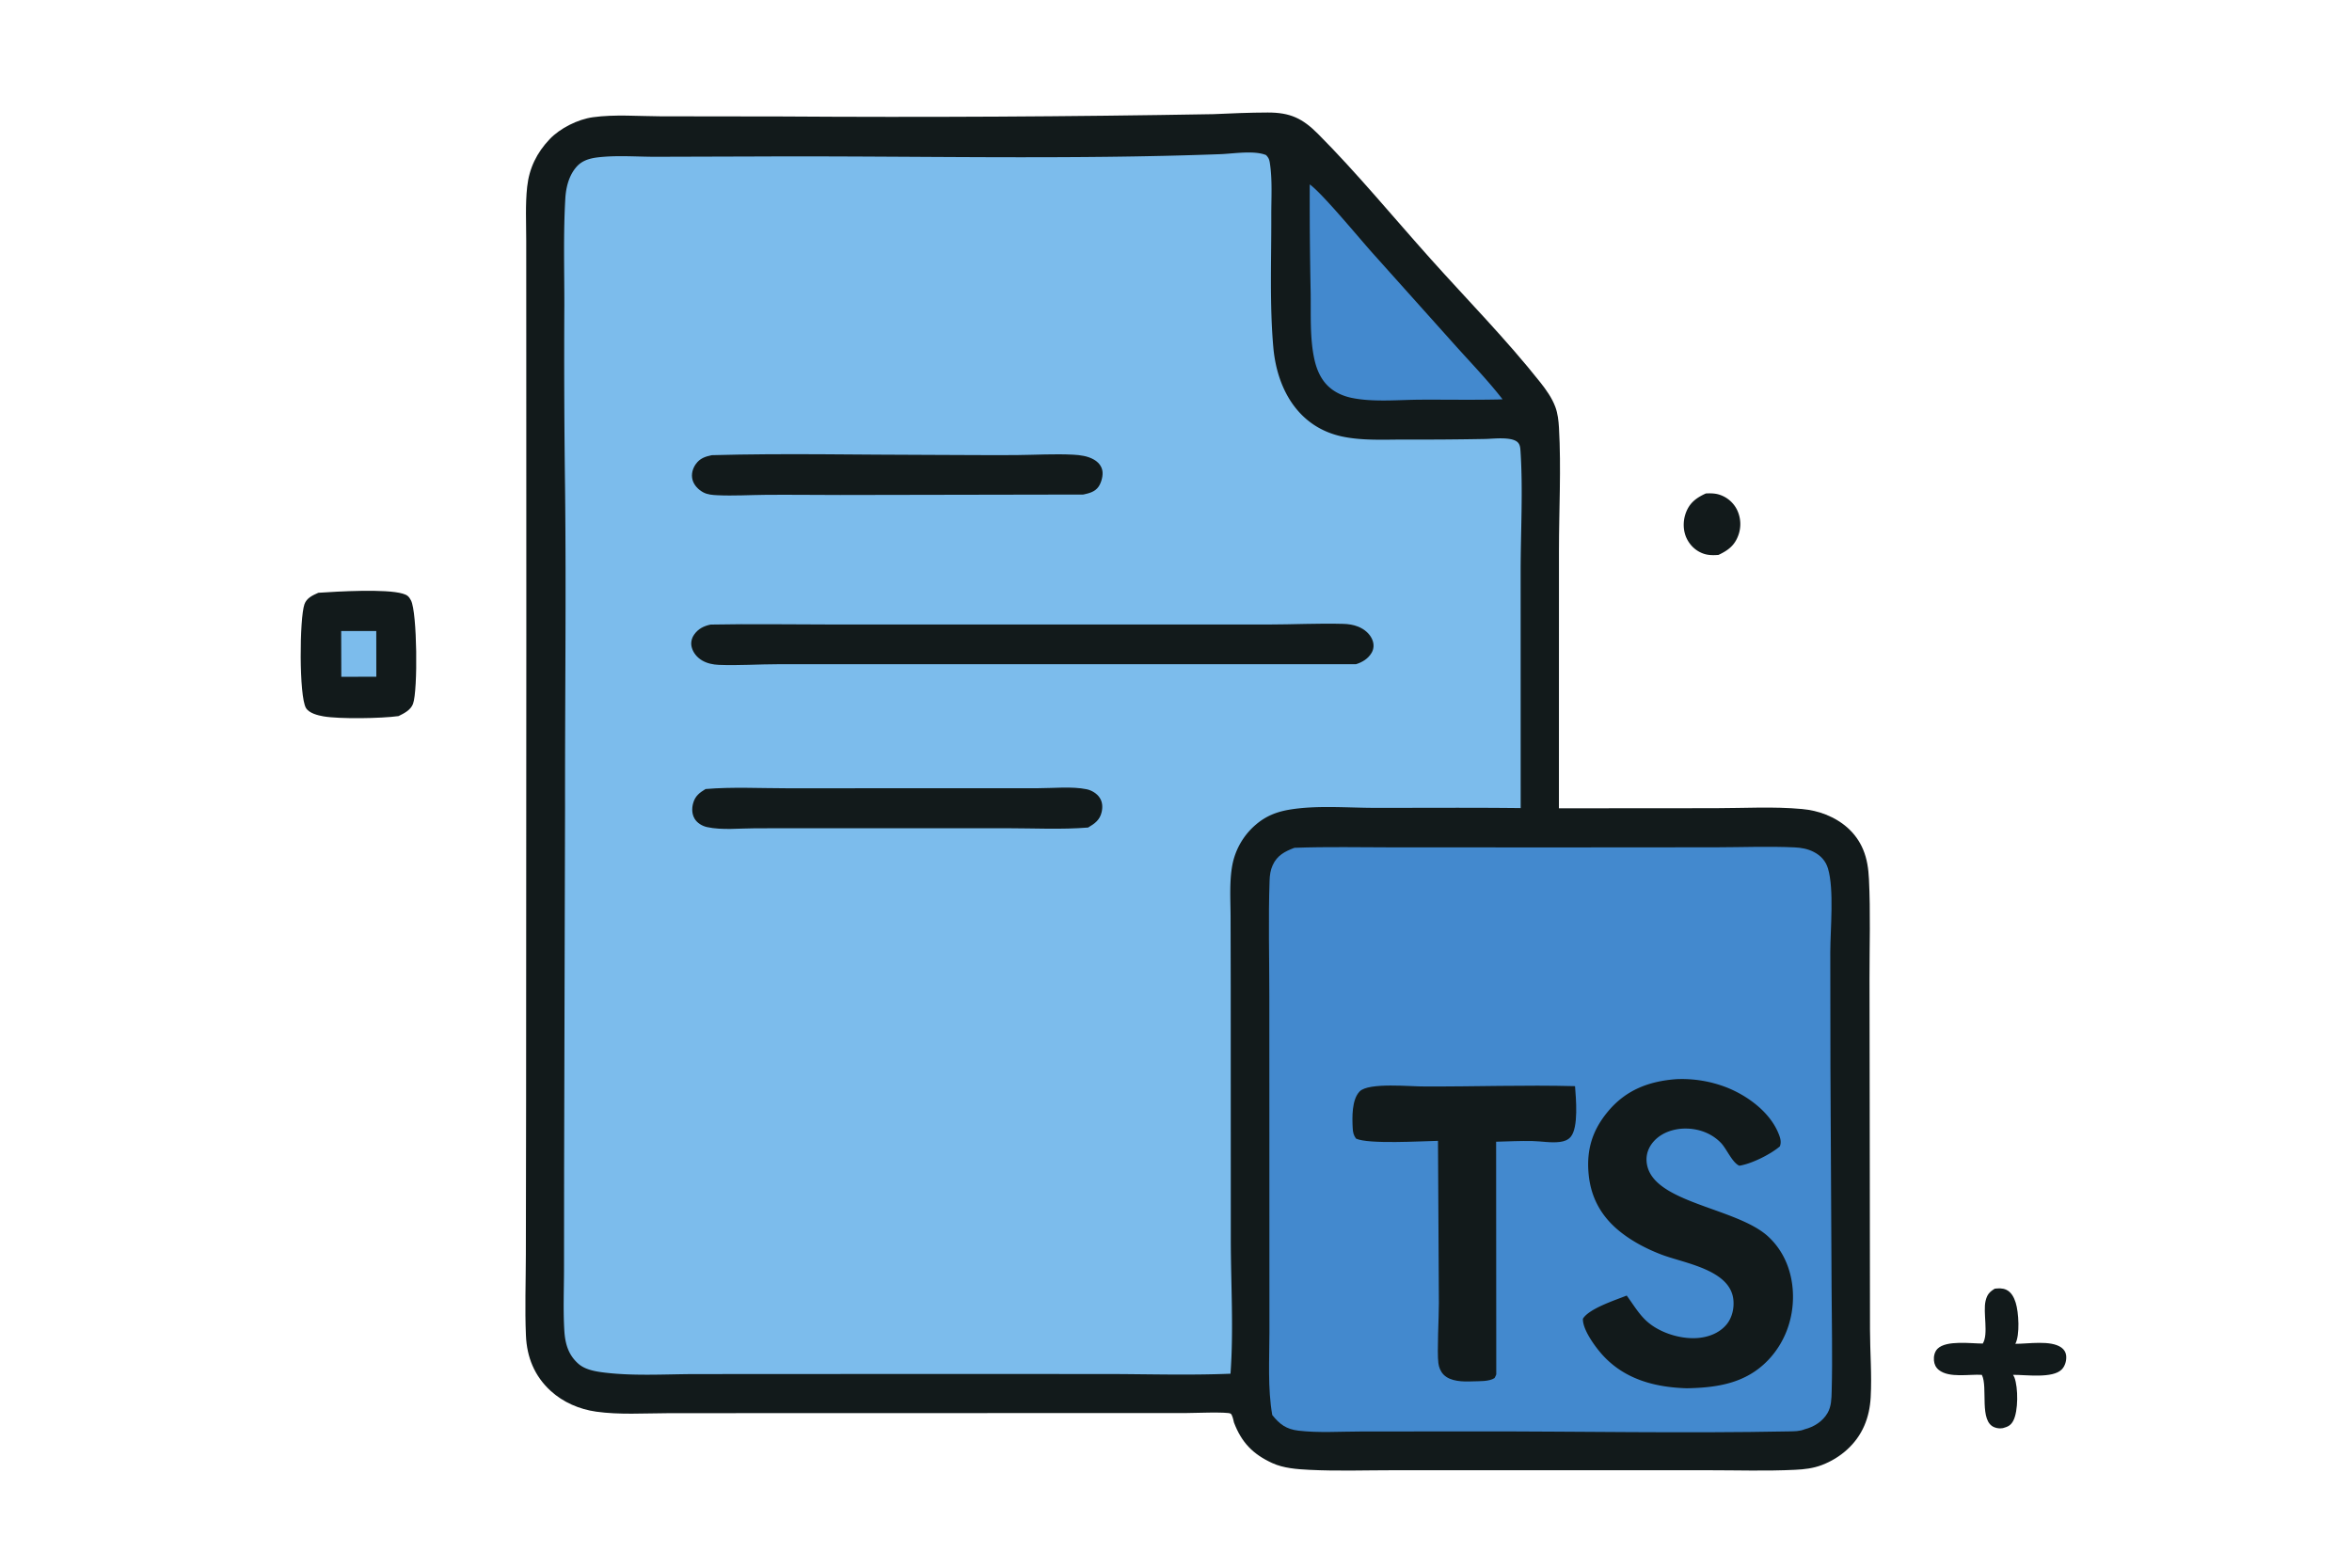 <svg xmlns="http://www.w3.org/2000/svg" width="1230" height="820">
  <clipPath id="a">
    <path d="M0 0h1230v820H0z" />
  </clipPath>
  <g clip-path="url(#a)">
    <path fill="#121A1B"
      d="M634.566 59.707c9.428-.431 18.933-.827 28.371-.851 11.8-.029 18.241 3.053 26.396 11.246 20.354 20.449 39.608 43.873 58.936 65.445 19.076 21.289 39.565 42.118 57.284 64.499 3.058 3.863 6.114 8.173 7.832 12.828 1.282 3.476 1.686 7.207 1.895 10.885 1.2 21.119-.006 42.967-.009 64.179l-.019 134.856 81.768-.061c14.92-.007 30.51-.946 45.34.435 4.36.407 8.43 1.293 12.51 2.92 8.7 3.47 15.8 9.506 19.46 18.25 2.1 5.026 2.8 10.153 3.06 15.554.85 17.33.27 34.934.29 52.29l.14 95.605.11 87.552c.01 11.819 1.03 23.84.36 35.621-.3 5.161-1.3 10.066-3.36 14.823-4.14 9.602-12.46 16.818-22.15 20.514-4.57 1.745-9.12 2.258-13.97 2.497-15.13.745-30.48.228-45.626.234l-82.877.013-81.376-.016c-14.652-.005-29.553.525-44.178-.211-6.447-.324-13.482-.818-19.4-3.531-10.167-4.661-16.1-10.825-20.054-21.266-.234-1.006-.811-4.012-1.732-4.605-1.636-1.052-20.265-.302-23.671-.299l-212.494.031-58.412.045c-12.206.035-25.091.893-37.177-.798-8.763-1.227-17.327-4.891-23.886-10.912-8.438-7.748-12.407-17.603-12.889-28.908-.601-14.083-.062-28.4-.036-42.508l.125-81.195.117-242.855-.033-157.674-.022-48.498c-.001-9.276-.519-18.962.497-28.172 1.071-9.713 5.003-17.753 11.752-24.87 5.449-5.747 14.787-10.4 22.616-11.48 11.443-1.579 23.794-.524 35.343-.483l63.119.084c75.352.506 150.707.102 226.05-1.213" />
    <path fill="#7CBCEC"
      d="M638.509 80.627c6.683-.28 17.438-2.057 23.583.484 1.279 1.333 1.691 2.232 1.978 4.062 1.402 8.918.735 18.766.765 27.773.074 22.404-.921 46.679 1.074 68.86 1.98 22.024 13.294 41.798 36.232 46.568 10.449 2.172 21.738 1.544 32.377 1.54q21.203.088 42.403-.311c4.074-.101 13.551-1.272 16.713 1.684 1.309 1.224 1.415 2.952 1.529 4.661 1.35 20.18.086 42.3.069 62.669l.021 124.065c-25.427-.3-50.883-.097-76.313-.119-14.383-.013-30.586-1.45-44.769.966-6.625 1.129-12.166 3.342-17.32 7.726a36.87 36.87 0 0 0-12.41 21.335c-1.563 8.632-.941 17.899-.899 26.638l.077 36.845.04 132.945c.052 22.914 1.51 46.731-.158 69.52-22.031.912-44.379.162-66.44.162l-125.686-.008-86.927.046c-15.645.002-32.219 1.096-47.761-.722-4.771-.558-10.507-1.401-14.229-4.686-5.273-4.654-6.925-10.545-7.337-17.344-.634-10.467-.189-21.172-.164-31.671l.049-53.897.489-188.484c-.066-55.54.634-111.161.007-166.688a5243 5243 0 0 1-.375-95.838c.015-18.419-.567-37.337.521-55.706.349-5.888 1.953-12.133 6.002-16.608 3.717-4.109 9.147-4.704 14.435-5.107 8.747-.668 17.89.019 26.687.02l54.875-.164c80.183-.364 160.743 1.786 240.862-1.216" />
    <path fill="#121A1B"
      d="M371.622 326.691c21.173-.42 42.433-.033 63.613-.036l127.932.012 99.731-.002c13.122-.005 26.5-.71 39.579-.346 2.644.073 5.275.452 7.743 1.437 3.279 1.308 6.357 3.824 7.587 7.223.785 2.17.661 4.456-.502 6.459-1.802 3.104-4.849 4.954-8.181 5.982l-223.127-.013-78.855.014c-10.306.005-20.967.761-31.222.348-3.037-.122-6.202-.78-8.831-2.36-2.597-1.56-4.652-4.019-5.384-6.99-.554-2.249-.013-4.617 1.313-6.5 2.145-3.05 5.07-4.493 8.604-5.228" />
    <path fill="#121A1B"
      d="M372.227 238.087c38.37-1.075 77.044-.155 115.448-.146 14.678.003 29.371.221 44.046.089 9.796-.088 19.812-.713 29.589-.2 3.577.188 7.51.705 10.672 2.513 2.229 1.275 3.913 3.096 4.472 5.651.562 2.57-.451 6.39-1.947 8.556-1.898 2.751-4.927 3.445-7.971 4.127l-127.212.23c-12.903-.001-25.815-.182-38.716-.078-8.434.068-17.025.612-25.443.208-2.539-.121-5.096-.285-7.384-1.504-2.539-1.352-4.87-3.744-5.625-6.578-.752-2.825.026-5.791 1.681-8.149 2.159-3.073 4.925-3.985 8.39-4.719" />
    <path fill="#121A1B"
      d="M368.976 412.713c13.982-1.175 28.562-.391 42.618-.393l79.553-.02 51.641-.014c7.937.003 17.728-1.037 25.428.528 2.659.54 5.411 2.188 6.9 4.487 1.442 2.226 1.584 4.8 1.03 7.343-.926 4.251-3.624 6.147-7.115 8.205-13.907 1.135-28.409.366-42.377.364l-79.362-.005-52.066.032c-7.981-.002-17.764 1.084-25.456-.619-2.544-.563-5.152-2.089-6.511-4.371-1.452-2.439-1.52-5.431-.777-8.116 1.048-3.789 3.326-5.506 6.494-7.421" />
    <path fill="#4389CE"
      d="M676.921 443.457c17.276-.639 34.674-.229 51.963-.227l91.405.021 77.141-.057c13.59-.024 27.45-.589 41.01.034 3.57.164 6.94.76 10.14 2.42 3.66 1.9 6.22 4.709 7.4 8.694 3.24 10.914 1.23 31.646 1.18 43.602l.08 60.51.6 114.511c.06 18.236.55 36.609.05 54.834-.1 3.855-.17 7.867-2.15 11.285-2.57 4.413-7.07 7.261-11.92 8.502-2.65 1.093-5.31 1.064-8.14 1.119-54.964 1.082-110.147-.06-165.137.003l-59.129.06c-10.596.007-21.869.791-32.373-.444-6.332-.745-9.838-3.312-13.706-8.186-2.438-14.124-1.489-29.022-1.475-43.336l-.019-60.455-.034-115.301c-.003-20.097-.565-40.376.131-60.455.098-2.824.441-5.416 1.611-8.012 2.322-5.154 6.375-7.237 11.372-9.122" />
    <path fill="#121A1B"
      d="M876.568 564.471a64.6 64.6 0 0 1 26.312 4.288c10.86 4.278 22.43 12.707 27.08 23.806.96 2.282 1.8 4.691.82 7.082-4.97 4.216-14.83 9.117-21.18 10.096-3.8-1.683-6.61-8.856-9.69-12.016-4.908-5.038-11.741-7.479-18.718-7.419-5.796.05-11.883 2.01-15.962 6.271-2.711 2.831-4.332 6.472-4.158 10.44.977 22.225 46.778 24.114 63.718 39.859 8.49 7.893 12.61 18.859 12.86 30.329.28 12.74-4.26 25.166-13.14 34.373-11.56 11.983-26.42 14.263-42.296 14.568q-.237-.003-.475-.01c-16.465-.553-32.095-4.719-43.564-17.269-3.728-4.079-10.621-13.364-10.376-19.099 3.27-5.333 16.945-9.72 22.901-12.114 3.384 4.568 6.248 9.594 10.495 13.43 6.598 5.959 17.323 9.369 26.151 8.81 5.791-.367 11.564-2.43 15.424-6.94 3.02-3.54 4.19-8.564 3.71-13.15-1.65-15.779-25.809-19.041-37.741-23.634-7.731-2.975-15.36-6.957-21.801-12.184-9.585-7.779-15.009-17.637-16.158-29.943-1.203-12.897 2.098-23.251 10.51-33.131 9.324-10.953 21.242-15.38 35.278-16.443" />
    <path fill="#121A1B"
      d="M745.094 568.287c26.198.124 52.384-.85 78.586-.161.455 6.187 1.957 21.63-2.321 26.583-1.408 1.63-3.378 2.282-5.451 2.573-4.629.65-9.843-.356-14.551-.448-6.297-.124-12.65.182-18.946.361l.077 121.624c-.122.597-.633 1.437-.9 1.996-2.81 1.885-8.128 1.589-11.535 1.725-4.822.194-11.484.18-15.106-3.516-1.578-1.61-2.453-3.799-2.735-6.009-.767-6.009.295-24.143.263-31.448l-.465-84.84c-8.489.162-36.471 1.878-42.87-1.174-1.267-1.72-1.619-3.308-1.731-5.41-.302-5.642-.537-14.933 3.616-19.236 4.725-4.897 26.925-2.496 34.069-2.62" />
    <path fill="#4389CE"
      d="M684.94 96.46c6.468 4.56 25.963 28.226 32.868 35.93l42.953 47.964c8.379 9.362 17.304 18.575 25.01 28.497q-1.286.066-2.573.101c-13.367.283-26.784.036-40.16.099-11.48.054-24.718 1.373-35.892-.885-4.791-.969-9.322-2.965-12.829-6.433-3.725-3.684-5.793-8.614-6.918-13.663-2.498-11.208-1.786-23.753-1.98-35.212a2415 2415 0 0 1-.479-56.398" />
    <path fill="#121A1B"
      d="M166.476 310.059c10.039-.675 35.327-2.172 44.173.463 2.316.69 3.168 1.406 4.274 3.514 3.269 6.231 3.652 47.082 1.079 54.085-1.211 3.296-4.649 4.998-7.593 6.44-8.892 1.247-30.899 1.591-39.227.141-2.957-.515-7.537-1.637-9.174-4.379-3.677-6.158-3.397-46.881-.795-54.265 1.164-3.304 4.318-4.679 7.263-5.999" />
    <path fill="#7CBCEC" d="m178.425 330.067 18.348-.012.026 23.916-18.31.044q.032-11.974-.064-23.948" />
    <path fill="#121A1B"
      d="M1043.18 674.062c1.95-.228 4.08-.312 5.91.513 2.78 1.251 4.17 4.068 5.04 6.828 1.59 5.047 2.26 16.841-.18 21.498 6.61.06 18.51-2.055 24.07 1.957 1.39 1.002 2.31 2.42 2.5 4.138.28 2.511-.5 5.447-2.28 7.288-4.74 4.893-18.92 2.775-25.51 2.843.21.367.58.955.74 1.385 2 5.345 2.04 17.592-.61 22.62-1.3 2.462-2.83 3.157-5.43 3.869-1.57.236-2.78.162-4.3-.386-8.36-3.02-3.38-20.955-6.71-27.477-6.54-.44-17.02 1.777-22.45-2.526-1.62-1.28-2.41-2.96-2.6-4.994-.19-2.133.32-4.58 1.88-6.135 4.59-4.573 17.45-2.718 23.64-2.718 3.16-4.868.02-16.312 1.5-22.364.8-3.26 1.96-4.6 4.79-6.339" />
    <path fill="#121A1B"
      d="M892.086 258.114c2.162-.124 4.534-.094 6.634.493a15.6 15.6 0 0 1 9.58 7.862c2.14 4.266 2.4 9.235.71 13.698-1.98 5.305-5.43 7.78-10.3 10.085-2.57.203-5.259.226-7.725-.611-3.909-1.325-6.945-4.106-8.796-7.768-2.068-4.091-2.148-9.213-.604-13.477 1.941-5.357 5.47-7.992 10.501-10.282" />
  </g>
</svg>
